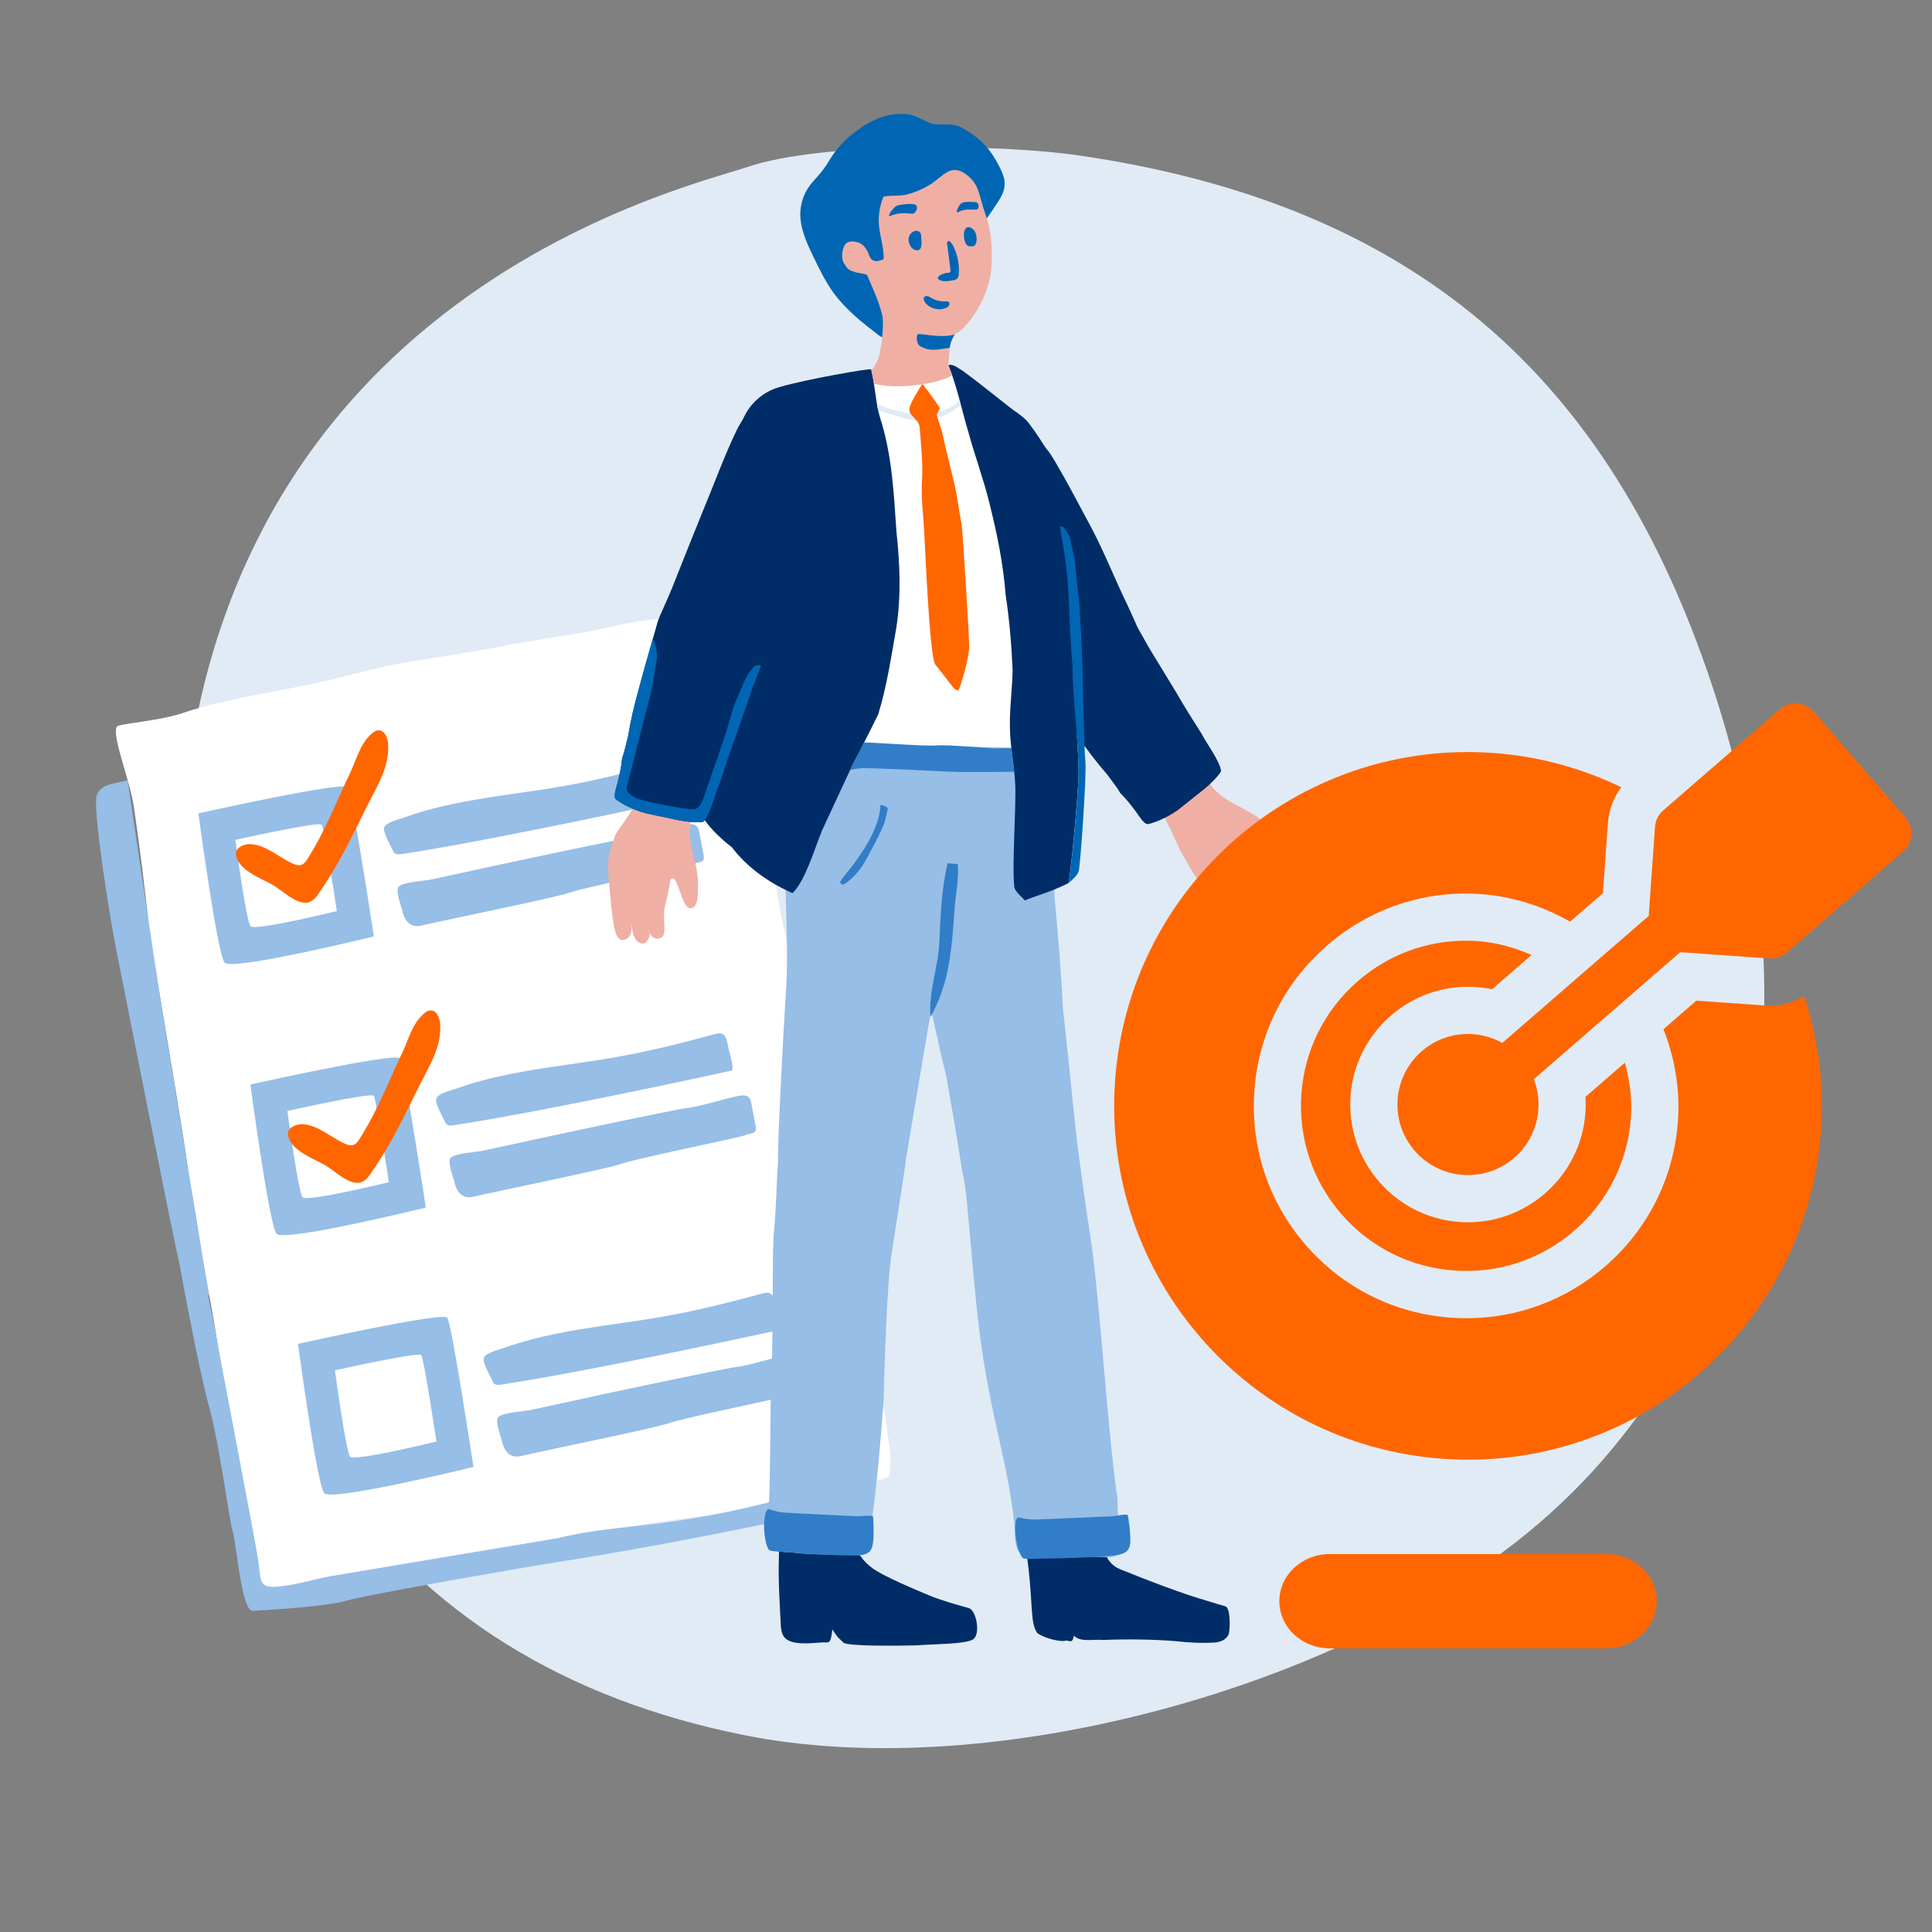 <?xml version="1.0" encoding="UTF-8"?>
<svg id="Ebene_1" data-name="Ebene 1" xmlns="http://www.w3.org/2000/svg" viewBox="0 0 320 320">
  <rect x="0" y="0" width="320" height="320" fill="#808080" stroke="none"/>
  <defs>
    <style>
      .cls-1 {
        fill: #96bee6;
      }

      .cls-1, .cls-2, .cls-3, .cls-4, .cls-5, .cls-6, .cls-7, .cls-8 {
        stroke-width: 0px;
      }

      .cls-2 {
        fill: #e1ebf5;
      }

      .cls-3 {
        fill: #327dc8;
      }

      .cls-4 {
        fill: #f60;
      }

      .cls-5 {
        fill: #f0afa5;
      }

      .cls-6 {
        fill: #002d67;
      }

      .cls-7 {
        fill: #0066b3;
      }

      .cls-8 {
        fill: #fff;
      }
    </style>
  </defs>
  <g>
    <path class="cls-2" d="M123.79,27.66c12.41-4.23,41.95-3.81,54.94-1.91,55.27,8.09,87.85,36.25,105,88.23s9.72,110.22-35.02,143.25c-31.99,23.62-86.28,38-125.42,30.17-59.98-12-90.33-56.97-93.43-130.82C25.43,51.01,113.05,31.33,123.79,27.66Z"/>
    <g>
      <g>
        <path class="cls-8" d="M147.27,244.59c-4.76,1.84-10.19,2.06-15.18,3.16-5.03,1.19-10.21,2.75-15.42,3.33-5.67.55-11.3,1.76-16.97,2.32-6.46.65-12.3,3.17-18.7,4.17-9.44,2.05-19.03,3.55-28.55,5.41-2.54.45-5.36,1.48-7.97,1.21-1.98-.39-2.16-1.9-2.7-3.57-1.79-7.2-3.06-14.39-3.58-21.82-1.09-8.78-2.18-17.56-3.94-26.29-1.19-5.94-1.81-11.96-3.1-17.94.41-.47-6.08-37.05-6.47-41.06-.74-6.66-1.53-13.12-2.5-19.77-.67-4.66-4.15-13.02-2.62-13.52,1.53-.5,7.26-.91,10.83-2.17,7.72-2.54,15.67-3.44,23.53-5.28,4.51-.98,8.87-2.34,13.39-3.09,5.6-.9,11.11-1.68,16.69-2.81,5.94-1.19,11.92-1.72,17.82-3.2,3.72-.87,7.64-1.27,11.47-1.62,1.65-.16,5.27-.74,5.35-.3.18.89,1.32,5.32,1.75,7.26.74,4.69,2.77,8.99,3.54,13.74.7,4.02,1.3,8.01,2.28,11.99,1.59,6,2.11,12.14,3.42,18.18,1.48,6.27,2.05,12.7,3.4,19.02,1.73,9.58,3.41,19.24,5.14,28.82,2.44,11.1,6.2,22.09,8.35,33.23.42,3.54,1.35,7.23.72,10.6Z"/>
        <path class="cls-1" d="M131.49,247.9c-.85.13-4.46,1.02-6.18,1.43-5.49,1.33-11.05,2.35-16.66,3.05-5.36.67-10.82,1.06-16.04,2.35,0,0,0,0,0,0,0,0-34.95,5.83-37.76,6.32-2.82.49-4.85,1.27-8.45,1.71-3.6.44-3.18-.98-3.55-3.8-.37-2.82-6.62-35.15-7-37.45-.19-1.2-.81-4.16-1.36-6.74.1-.19.11-.46.03-.87-.27-1.39-6.91-42.09-7.74-47.1-.83-5.01-5.64-37.56-5.64-37.56-2.84.7-4.21.62-5.08,2.36-.87,1.74,2.21,20.84,3.12,25.34.91,4.49,9.39,47.67,10.52,52.29,0,0,3.1,17.16,4.87,23.53,1.78,6.37,3.37,18.93,3.98,20.92.61,1.98,1.47,13.25,3.31,13.13s11.76-.61,15.62-1.71c3.86-1.1,30.41-5.66,31.76-5.87.02,0,.04,0,.06-.01,9.64-1.5,19.25-3.19,28.82-5.07,2.49-.49,4.98-1,7.47-1.51,1.74-.36,6.65-.5,6.56-1.43-.09-.93.17-3.42-.67-3.29Z"/>
      </g>
      <path class="cls-1" d="M65.01,140.76c.07.18.15.37.29.5.31.31.82.26,1.25.2,15.64-2.38,45.57-8.94,46.01-9.05s-.13-2.17-.43-3.3c-.3-1.13-.28-2.75-1.44-2.86-.33-.03-.66.06-.98.14-5.38,1.46-10.79,2.82-16.28,3.79-5.9,1.05-11.86,1.65-17.73,2.84-2.96.6-5.9,1.35-8.75,2.38-.79.29-3.02.76-3.3,1.65-.27.86,1.05,2.94,1.37,3.72Z"/>
      <path class="cls-1" d="M66.65,150.89c.26,1.21.93,2.33,2.15,2.49.44.06.89-.05,1.32-.15,2.61-.63,22.1-4.61,24.11-5.35,2.01-.74,15.45-3.54,18.25-4.19,5.04-1.16.4-.18,3.38-.89.21-.05.43-.11.57-.27.21-.24.17-.61.11-.93-.23-1.23-.47-2.46-.7-3.68-.07-.38-.15-.78-.42-1.05-.46-.48-1.24-.37-1.89-.23-2.75.6-6.33,1.74-8.11,1.93-1.78.19-18.68,3.78-22.19,4.54-3.95.86-7.89,1.71-11.84,2.57-1,.22-4.79.42-5.39,1.22-.54.71.45,3.08.64,3.99Z"/>
      <g>
        <path class="cls-1" d="M61.92,155.1s-23.5,5.78-24.72,4.34-4.34-24.72-4.34-24.72c0,0,23.97-5.36,24.72-4.34s4.34,24.72,4.34,24.72Z"/>
        <path class="cls-8" d="M55.79,150.9s-13.59,3.34-14.3,2.51-2.51-14.3-2.51-14.3c0,0,13.86-3.1,14.3-2.51s2.51,14.3,2.51,14.3Z"/>
      </g>
      <path class="cls-1" d="M73.63,185.67c.07.18.15.37.29.5.31.31.82.26,1.25.2,15.64-2.38,45.57-8.94,46.01-9.05s-.13-2.17-.43-3.3c-.3-1.13-.28-2.75-1.44-2.86-.33-.03-.66.06-.98.14-5.38,1.46-10.79,2.82-16.28,3.79-5.9,1.05-11.86,1.65-17.73,2.84-2.96.6-5.9,1.35-8.75,2.38-.79.29-3.02.76-3.3,1.65-.27.86,1.05,2.94,1.37,3.72Z"/>
      <path class="cls-1" d="M75.27,195.8c.26,1.21.93,2.33,2.15,2.49.44.06.89-.05,1.32-.15,2.61-.63,22.1-4.61,24.11-5.35,2.01-.74,15.45-3.54,18.25-4.19,5.04-1.16.4-.18,3.38-.89.21-.05.43-.11.57-.27.21-.24.17-.61.11-.93-.23-1.23-.47-2.46-.7-3.68-.07-.38-.15-.78-.42-1.05-.46-.48-1.24-.37-1.89-.23-2.75.6-6.33,1.74-8.11,1.93-1.78.19-18.68,3.78-22.19,4.54-3.95.86-7.89,1.71-11.84,2.57-1,.22-4.79.42-5.39,1.22-.54.71.45,3.08.64,3.99Z"/>
      <g>
        <path class="cls-1" d="M70.53,200.01s-23.5,5.78-24.72,4.34-4.34-24.72-4.34-24.72c0,0,23.97-5.36,24.72-4.34s4.34,24.72,4.34,24.72Z"/>
        <path class="cls-8" d="M64.41,195.8s-13.59,3.34-14.3,2.51-2.51-14.3-2.51-14.3c0,0,13.86-3.1,14.3-2.51s2.51,14.3,2.51,14.3Z"/>
      </g>
      <path class="cls-1" d="M81.51,228.63c.07.18.15.37.29.5.31.31.82.26,1.25.2,15.64-2.38,45.57-8.94,46.01-9.05s-.13-2.17-.43-3.3c-.3-1.13-.28-2.75-1.44-2.86-.33-.03-.66.06-.98.14-5.38,1.46-10.79,2.82-16.28,3.79-5.9,1.05-11.86,1.65-17.73,2.84-2.96.6-5.9,1.35-8.75,2.38-.79.29-3.02.76-3.3,1.65-.27.86,1.05,2.94,1.37,3.72Z"/>
      <path class="cls-1" d="M83.15,238.75c.26,1.21.93,2.33,2.15,2.49.44.06.89-.05,1.32-.15,2.61-.63,22.1-4.61,24.11-5.35,2.01-.74,15.45-3.54,18.25-4.19,5.04-1.16.4-.18,3.38-.89.21-.05.43-.11.57-.27.21-.24.17-.61.11-.93-.23-1.23-.47-2.46-.7-3.68-.07-.38-.15-.78-.42-1.05-.46-.48-1.24-.37-1.89-.23-2.75.6-6.33,1.74-8.11,1.93-1.78.19-18.68,3.78-22.19,4.54-3.95.86-7.89,1.71-11.84,2.57-1,.22-4.79.42-5.39,1.22-.54.71.45,3.08.64,3.99Z"/>
      <g>
        <path class="cls-1" d="M78.42,242.97s-23.5,5.78-24.72,4.34-4.34-24.72-4.34-24.72c0,0,23.97-5.36,24.72-4.34s4.34,24.72,4.34,24.72Z"/>
        <path class="cls-8" d="M72.29,238.76s-13.59,3.34-14.3,2.51-2.51-14.3-2.51-14.3c0,0,13.86-3.1,14.3-2.51s2.51,14.3,2.51,14.3Z"/>
      </g>
      <path class="cls-4" d="M39.08,141.49c-.11-1.13,1.4-1.78,2.57-1.67,2.54.24,4.5,2.15,6.79,3.2.49.22,1.06.41,1.56.2.38-.16.63-.51.85-.85,2.9-4.47,4.82-9.48,7.08-14.22,1.07-2.23,1.64-4.76,3.47-6.49.34-.32.73-.65,1.21-.69,1.05-.09,1.6,1.17,1.67,2.18.3,4.13-2.05,7.34-4.1,11.6-2.19,4.55-4.69,9.46-7.65,13.6-2.19,3.06-5.31-.71-7.63-1.94-1.9-1-5.58-2.43-5.83-4.92Z"/>
      <path class="cls-4" d="M47.7,187.88c-.11-1.13,1.4-1.78,2.57-1.67,2.54.24,4.5,2.15,6.79,3.2.49.22,1.06.41,1.56.2.38-.16.63-.51.85-.85,2.9-4.47,4.82-9.48,7.08-14.22,1.07-2.23,1.64-4.76,3.47-6.49.34-.32.73-.65,1.21-.69,1.05-.09,1.6,1.17,1.67,2.18.3,4.13-2.05,7.34-4.1,11.6-2.19,4.55-4.69,9.46-7.65,13.6-2.19,3.06-5.31-.71-7.63-1.94-1.9-1-5.58-2.43-5.83-4.92Z"/>
    </g>
  </g>
  <g>
    <path class="cls-6" d="M156.24,70.05c-1.2,1.46-1.88,3.18-2.05,4.93,0,.11-.02.22-.02.34-.02.39-.02.76.01,1.14,0,.14.01.28.02.41,0,.1.03.2.05.31.04.29.1.57.16.86.02.05.03.1.05.16.03.2.07.39.11.57.18.72.42,1.45.7,2.18.13.36.27.73.43,1.1,2,4.36,4.5,8.56,6.73,12.79,2.22,4.1,4.39,8.09,6.63,12.14.86,1.56,1.62,3.27,2.47,4.76.15.3.32.58.51.87,0,0,.01.02.02.03,0,0,0,0,0,0,.49.74,1.09,1.42,1.81,2.01,3.95,3.26,9.8,2.71,13.07-1.25,1.91-2.31,2.5-5.28,1.88-7.99h0c0-.86-1.53-3.97-2.12-5.29-1.78-3.6-3.84-8.77-5.93-12.7,0,0-4.12-7.72-4.52-8.37-.4-.66-2.12-3.86-2.85-4.62-.39-.4-1.61-2.64-2.99-4.27-.02-.01-.03-.02-.03-.04-.14-.17-.28-.32-.42-.47-.01-.02-.03-.04-.05-.05-.25-.26-.52-.52-.81-.76-3.89-3.21-9.65-2.66-12.87,1.24Z"/>
    <path class="cls-8" d="M172.96,112.92c0,2.12-.3,4.17-.86,6.11-2.64,9.23-11.14,15.98-21.22,15.98-12.19,0-22.08-9.88-22.08-22.08,0-.26,0-.53.01-.79.01-.12.01-.23.01-.35.06-5.36.48-26.36.7-31.44-3.61-.6-6.35-3.74-6.35-7.53,0-3.16,1.91-5.86,4.63-7.02.02-.01.03-.01.03-.01.18-.1.38-.18.56-.27.02,0,1.29-.41,1.31-.43,0,0,1.57-.54,4.19-1.03.81-.15,2.55-.5,3.85-.67l1-.18s7.59-3.5,19.02-1.83c1.7.25,8.32,6.43,9.39,7.2,3.16,2.28,3.44,5.25,3.33,6.82-.07.99.02,2.09,0,3.08-.05,2.33-.07,2.97,0,4.04.31,4.54.31,6.37.31,6.37.45,4.34.62,8.64,1.03,13.41.25,1.84.58,4.5.88,7.26.02.13.03.25.05.38.06.58.12,1.15.17,1.73,0,.05,0,.09.01.13.01.38.02.75.02,1.13Z"/>
    <circle class="cls-6" cx="163.32" cy="76.06" r=".82"/>
    <circle class="cls-8" cx="150.87" cy="112.92" r=".82"/>
    <path class="cls-5" d="M211.77,147.39c-1.52-.06-3.19-.62-4.11-1.67,1.33.29,3.8.61,4.95.36,1.14-.25.83-2.38-1.13-2.58-2.24-.24-4.01-1.22-4.83-2.01-.82-.79-1.19-2.57-1.19-2.57,1.73.71,3.71,1.39,4.37.14.66-1.25.49-2-.5-2.83-2.62-2.5-5.86-2.84-8.4-5.72-.44-.48-1.53-2.53-1.97-3.01,0,0,0,0,0,0-.87-1.27-2.32-2.11-3.98-2.11-2.66,0-4.81,2.15-4.81,4.81,0,1.13.41,2.15,1.06,2.98.66.93,1.59,1.95,2.06,3.04,1.04,1.96,2.25,4.8,2.18,4.64,1.29,2.17,2.14,4.08,3.42,5.35-.07.19,1.02.94,1.86,1.42,0,0,5.15,3.09,8.57,3.15,3.42.06,5.03-1.66,5.03-2.57,0-1.19-1.05-.75-2.57-.81Z"/>
    <path class="cls-6" d="M185.68,100.31c-3.95-3.26-9.8-2.71-13.07,1.25-2.13,2.58-2.62,5.96-1.62,8.91.08.26.16.59.32.88.06.1.48.87.54.95.11.18.73,1.08.95,1.41,2.3,3.39,3.7,5.42,5.53,8.01,1.98,2.81,3.08,4.27,5.09,6.61l1.63,2.21s.49.8.49.8c1.22,1.23,1.76,1.99,2.74,3.29.44.59,1.05,1.7,1.77,1.89,1.42-.29,3.42-1.2,5.07-2.37l4.5-3.58c1.09-.97,2.02-1.83,2.63-2.84-.14-1.58-2.42-4.61-3.22-6.18-1.44-2.26-2.92-4.61-4.25-6.93-.01-.02-4.46-7.32-4.46-7.32l-2.54-4.5s-.03-.03-.04-.05c-.53-.89-1.21-1.72-2.06-2.41Z"/>
    <circle class="cls-6" cx="179.77" cy="107.47" r=".82"/>
    <path class="cls-1" d="M132.25,145.45c-1.1-.7-2.21-2.42-2.29-8.16-.06-4.16,1.25-14.3,1.25-14.3l38.82.91s4.63,12.96,4.63,17c0,1.78-1.25,3.28-2.85,4.27-.8.49-2.35.99-3.42,1.33-1.28.41-3.07.39-4.62.61-2.07.3-4.03.17-6.28.24-5.5.17-10.08.17-13.14.1-1.17-.03-4.91-.28-6.07-.49l-3.63-.66c-.38-.04-.75-.13-1.1-.28l-1.31-.56Z"/>
    <path class="cls-1" d="M178.55,190.51c-.43-3.49-1.2-11.49-1.59-15.11-.16-1.23-.28-2.48-.4-3.73-.15-1.5-.3-3-.51-4.51-.29-6.39-.83-12.57-1.41-18.91,0-1.52.02-2.3,0-3.23,0-2.04,0-2.64,0-4.12,0-5.07-2.64-9.53-6.61-12.08-2.24-1.43-4.88-2.27-7.74-2.27-3.86,0-7.37,1.53-9.95,4.02-1.04,1-1.92,2.15-2.63,3.43-1.13,2.05-1.76,4.4-1.76,6.9,0,1.59.26,3.12.74,4.55h0s.01.03.02.06c.15.44.32.87.51,1.29.77,1.94,2.15,5.39,2.55,6.4.57,1.43.81,2.33,1.14,3.57.33,1.24,1.24,3.85,1.47,4.71.24.86,1.55,4.49,1.71,5.18.16.7.92,4.17,1.1,4.99.01.06.04.14.07.24.18.83.35,1.66.54,2.48.04.18.08.36.12.54.27,1.15.55,2.31.84,3.46.99,5.62,2.17,12.58,2.44,14.55,0,.03.14.89.15.93.92,4.42,4.83,7.75,9.53,7.75,5.39,0,9.75-4.37,9.75-9.76,0-.31-.07-1.22-.09-1.32Z"/>
    <circle class="cls-1" cx="160.27" cy="140.89" r=".82"/>
    <path class="cls-6" d="M170.13,246.46c3.49-.1,7.03-.15,10.57-.05.82,3.15,1.21,6.4,1.94,9.6.44,1.79,1.21,3.3,3.05,3.97,4.31,1.74,9.91,3.92,14.41,5.22.93.29,2.02.63,2.85.85s.85,3.43.56,4.64c-.44.92-1.31,1.26-2.28,1.36-2.23.15-4.51,0-6.69-.24-3.59-.29-8.2-.34-11.78-.18-1.57-.17-3.9.44-4.87-.72-.34,1.55-.73.66-1.5.86-.78.19-3.34-.39-4.56-1.26-.87-1.16-.82-3.01-.97-4.41-.15-2.86-.39-5.67-.78-8.53-.53-3.73,0-7.37.05-11.1Z"/>
    <path class="cls-6" d="M123.87,68.18c-.45.61-.85,1.26-1.23,1.92.38-.68.79-1.32,1.23-1.92Z"/>
    <path class="cls-3" d="M124.24,67.73c-.14.15-.25.3-.37.45.14-.2.29-.39.46-.59-.02.05-.06.09-.09.14Z"/>
    <path class="cls-3" d="M128.36,64.5c.18-.06.37-.1.56-.16-.85.27-1.65.65-2.37,1.14.54-.38,1.14-.71,1.81-.98Z"/>
    <path class="cls-3" d="M128.92,64.35s.04-.01.06-.02c-.02,0-.04.01-.06.02Z"/>
    <path class="cls-1" d="M158.16,136.73c-1.67-6.06-7.23-10.51-13.82-10.51-.75,0-1.47.06-2.2.16-6.8,1.05-12.02,6.88-12.13,13.94v.51s.01,2.2.01,2.2c.03,2.12.1,4.48.17,6.91.14,4.62.25,9.43.06,13.07-.59,9.3-1.3,22.92-1.39,28.35,0,0,0,.25.03.7.29,5.59,4.88,10.03,10.53,10.03,5.09,0,9.34-3.59,10.34-8.39.06-.25.1-.51.13-.76,1.23-7.23,3.01-17.97,3.92-23.2,0,0,.25-1.3.32-1.71h0l.78-4.1,2.48-14.51.71-3.67.45-2.91.06-.38c.08-1.89.01-3.77-.45-5.74Z"/>
    <path class="cls-3" d="M158.65,143.12c.19,2.76-.44,5.28-.58,8.05-.44,5.77-.78,11.24-3.54,16.48l-.39.78c-.39-4.31,1.26-8.14,1.45-12.41.19-4.41.34-8.68,1.36-13.04.58.05,1.16.1,1.7.15Z"/>
    <path class="cls-1" d="M145.16,140.89c0,.11-.02.22-.06.32h0c-.12.29-.41.5-.75.5-.44,0-.79-.34-.81-.77h0s0-.03,0-.05c0,0,0,0,0-.01,0-.44.37-.8.82-.8.37,0,.69.25.79.6.02.07.03.14.03.22Z"/>
    <path class="cls-3" d="M145.81,133.43s.1,2.42-2.13,6.25c-2.23,3.83-4.6,6.06-4.51,6.45s.39.48.87.19c.48-.29,1.79-1.41,2.76-2.86.97-1.5,3.34-6.06,3.68-7.17.34-1.11.58-2.47.58-2.47,0,0-1.11-.73-1.26-.39Z"/>
    <path class="cls-1" d="M186.38,256.91c-.77.39-1.5.83-2.37,1.03-3.54-.15-7.03-.06-10.56.05-1.51-.1-3.59-.1-4.8-1.07-.68-1.16-.48-2.86-.62-4.17-.74-8.14-3.2-16.19-4.56-24.23-1.98-10.1-2.68-24.59-3.58-31.71-.11-.86-.17-1.19-.39-2.39-.06-.35-.17-.97-.24-1.39-.03-.16-.03-.33-.05-.5-.01-.23-.02-.46-.02-.69,0-5.39,4.35-9.76,9.73-9.76,5.06,0,9.19,3.84,9.7,8.75.62,4.55,1.11,8.54,1.87,13.21,1.69,10.86,2.96,33.34,4.61,44.19,0,3.01.24,5.86,1.3,8.67Z"/>
    <circle class="cls-1" cx="168.91" cy="191.85" r=".82"/>
    <path class="cls-6" d="M148.48,88.06c-.44-6.45-.73-12.71-2.72-18.9-.73-2.38-.84-5.61-1.47-7.98-.13-.23-10.84,1.66-15.11,2.91l-.16.05c-.17.05-.34.11-.51.17l-.26.08s-.04.02-.06.03c-3.41,1.35-5.83,4.67-5.83,8.57,0,4.16,2.76,7.68,6.55,8.82-.22,5.53-1.02,16.34-3.2,23.65-2.36,7.91-11.19,24.72-9.7,28.98.95,2.72,5.22,5.9,5.22,5.9,2.37,3.14,5.77,5.62,9.35,7.27.24.09.44.24.68.33,2.19-2.13,3.73-7.63,4.9-10.4.81-1.73,5.02-10.81,5.02-10.81,1.48-2.72,4.29-8.43,4.29-8.43,1.41-4.65,2.13-9.4,2.96-14.16.86-5.28.62-10.81.05-16.08Z"/>
    <path class="cls-6" d="M131.66,63.93c-1.89,0-3.65.58-5.1,1.56-.09.07-.18.13-.28.2-.31.23-.6.47-.88.74-.1.09-.21.18-.3.28-.07.07-.14.15-.21.23-.2.22-.38.44-.56.67-.02.05-.06.09-.09.14-.14.15-.25.3-.37.45-.44.6-.85,1.24-1.23,1.92-.2.33-.39.68-.58,1.04-2.09,4.32-3.73,8.92-5.58,13.33-1.75,4.32-3.44,8.54-5.14,12.84-.66,1.66-1.49,3.33-2.1,4.93-.13.31-.25.62-.34.94,0,.01,0,.02-.01.03,0,0,0,0,0,0-.26.85-.4,1.75-.4,2.68,0,5.13,4.16,9.28,9.28,9.28,3,0,5.66-1.43,7.36-3.64h.01c.66-.54,2.08-3.7,2.73-5,1.65-3.66,4.31-8.55,6.02-12.66,0,0,3.33-8.09,3.58-8.82.25-.73,1.62-4.09,1.75-5.14.06-.55.97-2.74,1.35-4.84,0-.02.07-.32.08-.33.04-.22.04-.3.06-.5.01-.04.02-.07.02-.09.05-.36.07-.73.07-1.11,0-5.05-4.09-9.14-9.15-9.14Z"/>
    <circle class="cls-6" cx="131.52" cy="73.21" r=".82"/>
    <path class="cls-6" d="M159.27,61.29c3.73,2.71,6.56,5.15,10.25,7.91,2.18,1.7,2.89,5.71,4,8.23,1.16,2.47,2.04,10.08,2.53,12.75,1.31,7.17.89,12.47,1.56,19.69.15,7.17.9,10.71,1.04,17.88.05,2.99-1.39,17.89-1.68,18.52-3.18,1.61-5.62,2.14-7.22,2.87-.48-.58-1.76-1.53-1.76-2.35-.39-3.68.35-13.26.16-16.94-.15-3.1-.82-6.06-.87-9.11-.1-3.3.39-6.49.44-9.79-.19-4.17-.53-8.34-1.16-12.46-.39-5.14-1.45-10.28-2.71-15.27-.97-3.93-2.38-7.71-3.44-11.58-1.02-3.39-1.97-7.9-3.33-11.14.68-.3,1.47.37,2.19.81Z"/>
    <path class="cls-7" d="M178.65,144.36c-.26.78-1.5,1.76-1.66,1.89.29-.69,1.72-15.53,1.66-18.5-.15-7.18-.9-10.71-1.04-17.89-.68-7.21-.26-12.51-1.57-19.69-.14-.73-.3-1.81-.48-3.06.15.03.3.09.47.16.32.14.64.91,1.1,1.53.3,1.21.67,2.98.76,3.38.25,1.08.54,5.52.76,6.59.22,1.08.67,11.6.68,13.26.02,1.65.24,12.16.45,14.19.21,2.03-.84,17.33-1.13,18.15Z"/>
    <path class="cls-5" d="M115.6,146.93c0,1.29.03,3.36-1.15,3.51-1.65.23-2.15-6.08-3.38-4.79-.08.59-.17,1.13-.3,1.62v.05c-.26,1.52-.68,2.53-.76,3.62-.16,2.13.48,3.95-.61,4.42-.89.38-1.47-.22-1.82-.85-.06-.51-.35-.93-.41-1.03.02.1.15.58.41,1.03.03.16.03.33-.01.51-.2.76-.6,1.44-1.43,1.23-1.15-.28-1.45-2.14-1.53-3.28,0,.46-.02,1-.08,1.42-.14.85-.88,1.34-1.5,1.31-1.2-.05-1.43-2.94-1.61-4.12-.17-1.07-.53-5.23-.6-6-.01-.08-.01-.13-.01-.13-.03-.33-.06-.66-.06-.96-.14-2.48.2-3.49,1.05-5.86.52-1.56,3.38-4.15,3.69-6.85h.01c.4-2.25,2.36-3.94,4.71-3.94,2.65,0,4.8,2.15,4.8,4.8,0,.58-.1,1.14-.3,1.65-.09.65-.25,1.28-.35,1.92-.61,3.79,1.5,7.11,1.23,10.72Z"/>
    <path class="cls-6" d="M127.07,105.9c0,1.11-.21,2.15-.55,3.13-.01.01-.01.05-.01.06l-.44,1.14-1.42,3.69s-2.8,8.08-2.81,8.1c-.94,2.5-1.81,5.14-2.64,7.68-.7,1.61-1.59,5.3-2.72,6.42-1.18.17-2.42,0-3.87-.22l-5.62-1.19c-1.96-.52-3.93-1.49-5.06-2.4-.31-.68.16-1.85.33-2.57.38-1.58.62-2.48.79-4.2,0,0,.3-.86.3-.89l.67-2.66c.52-3.04.94-4.82,1.85-8.13.73-2.68,1.32-4.84,2.23-7.96.14-.45.26-.92.41-1.41.12-.38.41-1.43.48-1.62.03-.09.35-.91.39-1.03.12-.3.32-.58.47-.79,1.64-2.66,4.55-4.44,7.9-4.44,4.48,0,8.22,3.18,9.1,7.41h0c.12.61.18,1.23.18,1.88Z"/>
    <circle class="cls-6" cx="117.78" cy="105.9" r=".82"/>
    <path class="cls-7" d="M126.07,110.23l-1.42,3.69s-2.8,8.08-2.81,8.1c-.94,2.5-1.81,5.14-2.64,7.68-.7,1.61-1.59,5.3-2.72,6.42-1.18.17-2.42,0-3.87-.22l-5.62-1.19c-1.96-.52-3.93-1.49-5.06-2.4-.31-.68.16-1.85.33-2.57.38-1.58.62-2.48.79-4.2,0,0,.3-.86.3-.89l.67-2.66c.52-3.04.94-4.82,1.85-8.13.73-2.68,1.32-4.84,2.23-7.96.21-.06.9,2,.68,3.34-.29,1.77-.76,4.94-1.2,6.46-.45,1.52-3.36,13.25-3.69,14.33-.31,1.07.2,1.46,1.39,2.1,1.21.63,9.02,2.15,9.93,1.86.92-.3,1.31-1.77,1.9-3.52.56-1.63,3.03-8.53,3.8-11.38.76-2.86,1.4-3.84,2.22-5.87.46-1.14.78-1.66,1.69-2.76.33-.29.82-.35,1.21-.24Z"/>
    <path class="cls-5" d="M107.58,154.51c-.26-.45-.39-.92-.41-1.03.07.09.36.52.41,1.03Z"/>
    <path class="cls-6" d="M128.3,245.63c3.64.44,7.22.15,10.86.39-.05,2.62-.15,5.04.97,7.51,1.02,2.18,2.23,4.56,4.17,6.06,1.74,1.41,7.89,3.94,9.7,4.7s5.14,1.71,6.44,2.05,2.04,4.45.69,5.22c-1.36.78-6.3.73-9.45.97-2.57.05-11.44.19-12.02-.48-.58-.68-.68-.42-1.79-2.17-.29,2.28-.44,2.19-1.34,2.15-.9-.04-4.52.6-6.12-.42-.78-.48-.97-1.26-1.07-2.13-.19-3.73-.44-7.42-.34-11.15.15-4.31-.39-8.48-.68-12.7Z"/>
    <path class="cls-1" d="M150,191.84c0,.48-.03.96-.1,1.43-.02.18-.06.37-.08.55-.59,3.97-1.54,9.86-2.11,13.62-.78,4.31-1.27,20.15-1.36,24.5-.48,6.79-1.07,13.57-1.99,20.36-.38,1.95-.48,3.69-1.74,5.29-3.64-.24-7.27.05-10.86-.39-1.41-.24-3.68.2-4.41-1.41-.48-2.75,0-5.86.1-8.67.14-5.96.14-11.97.24-17.94.39-4.35.2-20.24.44-24.61.33-2.9.4-6.16.55-8.86.02-.84.15-2.61.21-3.8v-.07c.01-.26.02-.52.03-.76-.01-.02,0-.06,0-.08.43-5.44,4.97-9.72,10.51-9.72,5.84,0,10.58,4.73,10.58,10.56Z"/>
    <path class="cls-1" d="M140.25,191.85s0,.07,0,.11c0,.01,0,.03,0,.04,0,0,0,.01,0,.02-.08.37-.41.65-.8.65-.44,0-.79-.34-.81-.77,0-.01,0-.02,0-.04h0s0-.05,0-.06c0,0,0,0,0,0,.03-.42.38-.75.81-.75.45,0,.82.37.82.82Z"/>
    <path class="cls-2" d="M158.93,66.47s-.02-.04-.03-.06c-.34.27-1.01.77-1.36.99-.49.3-2.04.85-3.16,1.14-1.11.29-2.63.26-2.63.26,0,0-.75-.2-1.46-.36s-2.18-.51-3.1-.78c-.58-.17-1.21-.54-1.95-.79.03.25.1.64.21,1.1.66.23,2.18.68,2.72.84.67.2,2.67.93,4.22.9,1.55-.03,3.09-.5,4.26-1.03.95-.43,2.06-1.24,2.51-1.52-.12-.26-.09-.46-.22-.68Z"/>
    <path class="cls-4" d="M152.78,63.6c1.05,1.28,2,2.61,2.88,3.99-.17.39-.33.72-.5,1.11.22,1.05.72,2.05.94,3.16.61,2.77,1.33,5.55,2,8.38.5,2.16.72,4.33,1.16,6.55.17.78,1.38,19.91,1.27,20.69-.22,1.5-.5,2.94-.94,4.38-.28.83-.44,1.78-.89,2.5-.33-.06-.55-.17-.72-.39-1.05-1.28-2-2.61-3.05-3.88-1-1.05-1.77-21.24-1.88-22.57-.17-2.66-.5-5.16-.33-7.88.17-3-.17-5.82-.39-8.76-.06-.61-.22-.89-.61-1.33-.33-.33-.61-.72-.94-1.05-.17-.44-.22-.78-.06-1.22.55-1.39,1.33-2.55,2.05-3.66Z"/>
    <path class="cls-5" d="M157.28,57.7c-.07,1.52-.21,2.78-.21,2.78l.63,1.68c-2.2,1.49-9.74,2.43-12.95,1.37l-.42-2.19c.62-.84,1.15-1.69,1.37-2.8.37-2.03.75-4.18.48-6.2-.65-2.63-1.53-4.36-2.55-6.82-.97-.43-2.99-.19-3.62-1.66-.75-.69-.62-2.86.24-3.61.58-.36,1.27-.24,1.91-.19.93.08,1.06.22,1.13-.75.16-2.12.28-5.64,2.64-6.61,1.16-.47,2.93-.15,4.21-.47,1.26-.31,2.47-.8,3.59-1.45,2.66-1.53,3.76-4.15,6.82-1.49.93.8,1.44,1.94,1.75,3.11.34,1.26.69,2.37,1.1,3.6.89,2.68.97,5.5.8,8.29-.22,3.53-2.15,7.6-4.82,10.22-.34.34-.85.67-1.29.88-.41.67-.75,1.35-.82,2.17,0,.04,0,.07,0,.13Z"/>
    <path class="cls-7" d="M161.66,33.5c.48.05.59,1.02.16,1.18s-1.87-.27-3.15.48c-.53.32.11-1.28.64-1.55.53-.27,1.87-.16,2.35-.11Z"/>
    <path class="cls-7" d="M148.82,33.98c.96-.16,2.62-.37,2.94.05.32.43-.05,1.18-.48,1.34s-1.98-.43-3.9.43c-.53.16.59-1.66,1.44-1.82Z"/>
    <path class="cls-7" d="M152,55.36c.27-.21,3.88.73,6.13.04-.57.93-.72,1.5-.83,2.21-1.71.21-3.15.7-4.76-.21-.8-.27-.8-1.82-.53-2.03Z"/>
    <path class="cls-7" d="M166.4,29.98c-.2-1.21-.9-2.48-1.5-3.53-1.35-2.37-3.16-3.96-5.52-5.26-1.66-.91-3.1-.43-4.87-.64-1.76-.59-2.94-1.71-4.92-1.66-3.37-.21-6.42,1.66-8.88,3.69-1.34,1.16-2.54,2.6-3.44,4.12-.77,1.32-1.6,2.26-2.63,3.39-1.26,1.38-2,3.21-2.08,5.07-.1,2.61,1.06,5.08,2.2,7.44.97,2.02,1.96,4.04,3.27,5.86,2.02,2.79,4.76,4.96,7.49,7.05.18.14.38.28.6.34.14-1.18.2-2.37.05-3.51-.65-2.63-1.53-4.36-2.55-6.82-.97-.43-2.99-.19-3.63-1.66-.75-.69-.62-2.86.24-3.61.43-.27.93-.27,1.43-.23v.06c1.02.03,1.79.92,2.16,1.86.16.41.3.87.66,1.12.48.34,1.15.17,1.69-.05.05-.02.11-.05.15-.09.05-.06.05-.14.05-.22,0-1.84-.65-3.63-.79-5.46-.12-1.58.14-3.2.75-4.66,1.14-.27,2.66-.05,3.79-.34,1.26-.31,2.47-.8,3.59-1.45,2.66-1.53,3.76-4.15,6.82-1.49.93.8,1.44,1.94,1.75,3.11.34,1.26.69,2.37,1.1,3.6.02.06.03.11.05.17.47-.62.89-1.28,1.32-1.92.86-1.27,1.87-2.66,1.61-4.28Z"/>
    <path class="cls-7" d="M150.56,39.16c-.13.38-.09.81.05,1.19.1.29.26.58.5.79s.57.34.89.32c.06,0,.13-.02.18-.05.13-.08.22-.13.25-.18.29-.55.21-1.22.16-1.83-.02-.25,0-.81-.3-1.01-.7-.49-1.54.21-1.73.79Z"/>
    <path class="cls-7" d="M159.65,38.84c0,.56.06,1.15.4,1.63.06.09.14.18.24.23.18.11.42.1.64.09.14,0,.28-.01.41-.08.16-.08.25-.23.3-.39.12-.31.13-.65.11-.97-.05-.62-.3-1.34-.97-1.64-.85-.38-1.12.54-1.12,1.12Z"/>
    <path class="cls-7" d="M155.4,45.88c-.04.06-.07.13-.06.2.01.12.11.2.21.26.41.25.92.26,1.39.22.34-.03.68-.08,1.02-.15.18-.04.36-.08.5-.2.27-.21.33-.58.35-.92.1-1.53-.21-3.08-.88-4.45-.16-.33-.35-.66-.65-.87-.04-.03-.09-.06-.15-.06-.05,0-.09.03-.13.06-.24.2-.11.52-.07.84.15,1.27.32,2.51.48,3.78.03.21.04.5-.2.58-.14.05-.32,0-.47.03-.38.08-1.13.33-1.34.67Z"/>
    <path class="cls-7" d="M153.4,50.12c-.07-.18-.39-.34-.4-.53s.01-.35.17-.46c.16-.11.37-.11.56-.05s.35.17.52.27c.7.41,1.53.61,2.34.56.16,0,.33-.03.47.06.21.12.24.43.12.64s-.34.34-.57.42c-1.05.42-2.34.15-3.15-.65-.3-.3-.55-.73-.45-1.14"/>
    <path class="cls-3" d="M127.27,249.93c-.55.27-.66,1.48-.71,2.69-.06,1.21.33,3.96.94,4.18s2.41.23,4.26.39c1.85.17,9.37.63,10.86.39,1.49-.23,1.82-.89,1.99-2.1.17-1.21.06-3.86,0-4.24s-1.71-.06-2.81-.11c-1.1-.06-10.84-.5-12.05-.61s-2.48-.6-2.48-.6Z"/>
    <path class="cls-3" d="M168.65,251.3c-.54.32-.54,1.54-.48,2.75s.73,3.91,1.38,4.08,2.52,0,4.47,0c1.94,0,9.81-.25,11.34-.62s1.81-1.06,1.86-2.28-.31-3.85-.41-4.22-1.78.1-2.93.15c-1.15.05-11.32.51-12.59.52s-2.64-.37-2.64-.37Z"/>
    <path class="cls-3" d="M141.61,125.93s1.43-2.77,1.51-2.93,10.14.66,12.03.47c1.89-.19,9.2.57,10.02.5.82-.06,2.35-.06,2.35-.06l.48,3.91s-7.68.13-10.51,0c-2.83-.13-13.93-.7-15-.57s-1.68.29-1.68.29l.8-1.61Z"/>
  </g>
  <g>
    <path class="cls-4" d="M223.69,181.57c-.76,10.73,7.35,20.07,18.07,20.83.47.03.93.05,1.39.05,10.18,0,18.72-7.96,19.44-18.12.06-.89.07-1.77.01-2.65l6.53-5.66c.79,2.89,1.23,5.93,1,9.08-.52,7.29-3.84,13.93-9.36,18.72-5.52,4.79-12.57,7.14-19.86,6.62-7.29-.51-13.94-3.83-18.73-9.35-4.79-5.52-7.14-12.57-6.63-19.86.52-7.29,3.84-13.94,9.36-18.73,5.02-4.36,11.3-6.69,17.88-6.69.66,0,1.31.02,1.98.07,3.18.23,6.14,1.09,8.91,2.29l-6.55,5.68c-.86-.18-1.73-.3-2.62-.36-.46-.03-.93-.05-1.39-.05-10.18,0-18.72,7.96-19.44,18.12ZM293.31,166.58c-.18,0-.65-.02-.83-.03l-11.51-.81-5.45,4.73c1.84,4.7,2.78,9.82,2.4,15.18-.66,9.37-4.93,17.92-12.03,24.08-6.45,5.59-14.53,8.61-22.99,8.61-.84,0-1.69-.03-2.54-.09-9.37-.66-17.92-4.93-24.08-12.03-6.15-7.09-9.18-16.15-8.52-25.52.66-9.37,4.93-17.92,12.03-24.08,7.09-6.15,16.15-9.21,25.53-8.52,5.38.38,10.33,2.06,14.74,4.55l5.44-4.72.81-11.51c.16-2.22.94-4.28,2.21-6.04-6.48-3.12-13.63-5.13-21.24-5.67-32.29-2.28-60.31,22.04-62.59,54.32-2.28,32.29,22.04,60.31,54.32,62.59,32.29,2.28,60.31-22.04,62.59-54.32.55-7.79-.48-15.32-2.76-22.31-1.72.93-3.57,1.59-5.54,1.59ZM315.62,135.42l-15.22-17.54c-1.44-1.66-3.96-1.84-5.62-.4l-19.3,16.75c-.8.69-1.29,1.67-1.36,2.73l-1.04,14.74-24.25,21.04c-1.45-.81-3.1-1.32-4.86-1.45-6.44-.46-12.03,4.39-12.48,10.83-.46,6.44,4.39,12.03,10.83,12.48,6.44.46,12.03-4.39,12.48-10.83.13-1.77-.15-3.47-.75-5.02l24.25-21.04,14.74,1.04c1.05.07,2.09-.27,2.89-.96l19.3-16.75c1.66-1.44,1.84-3.96.4-5.62Z"/>
    <path class="cls-4" d="M266.05,273.02h-45.79c-4.62,0-8.36-3.5-8.36-7.81h0c0-4.32,3.74-7.81,8.36-7.81h45.79c4.62,0,8.36,3.5,8.36,7.81h0c0,4.32-3.74,7.81-8.36,7.81Z"/>
  </g>
</svg>
